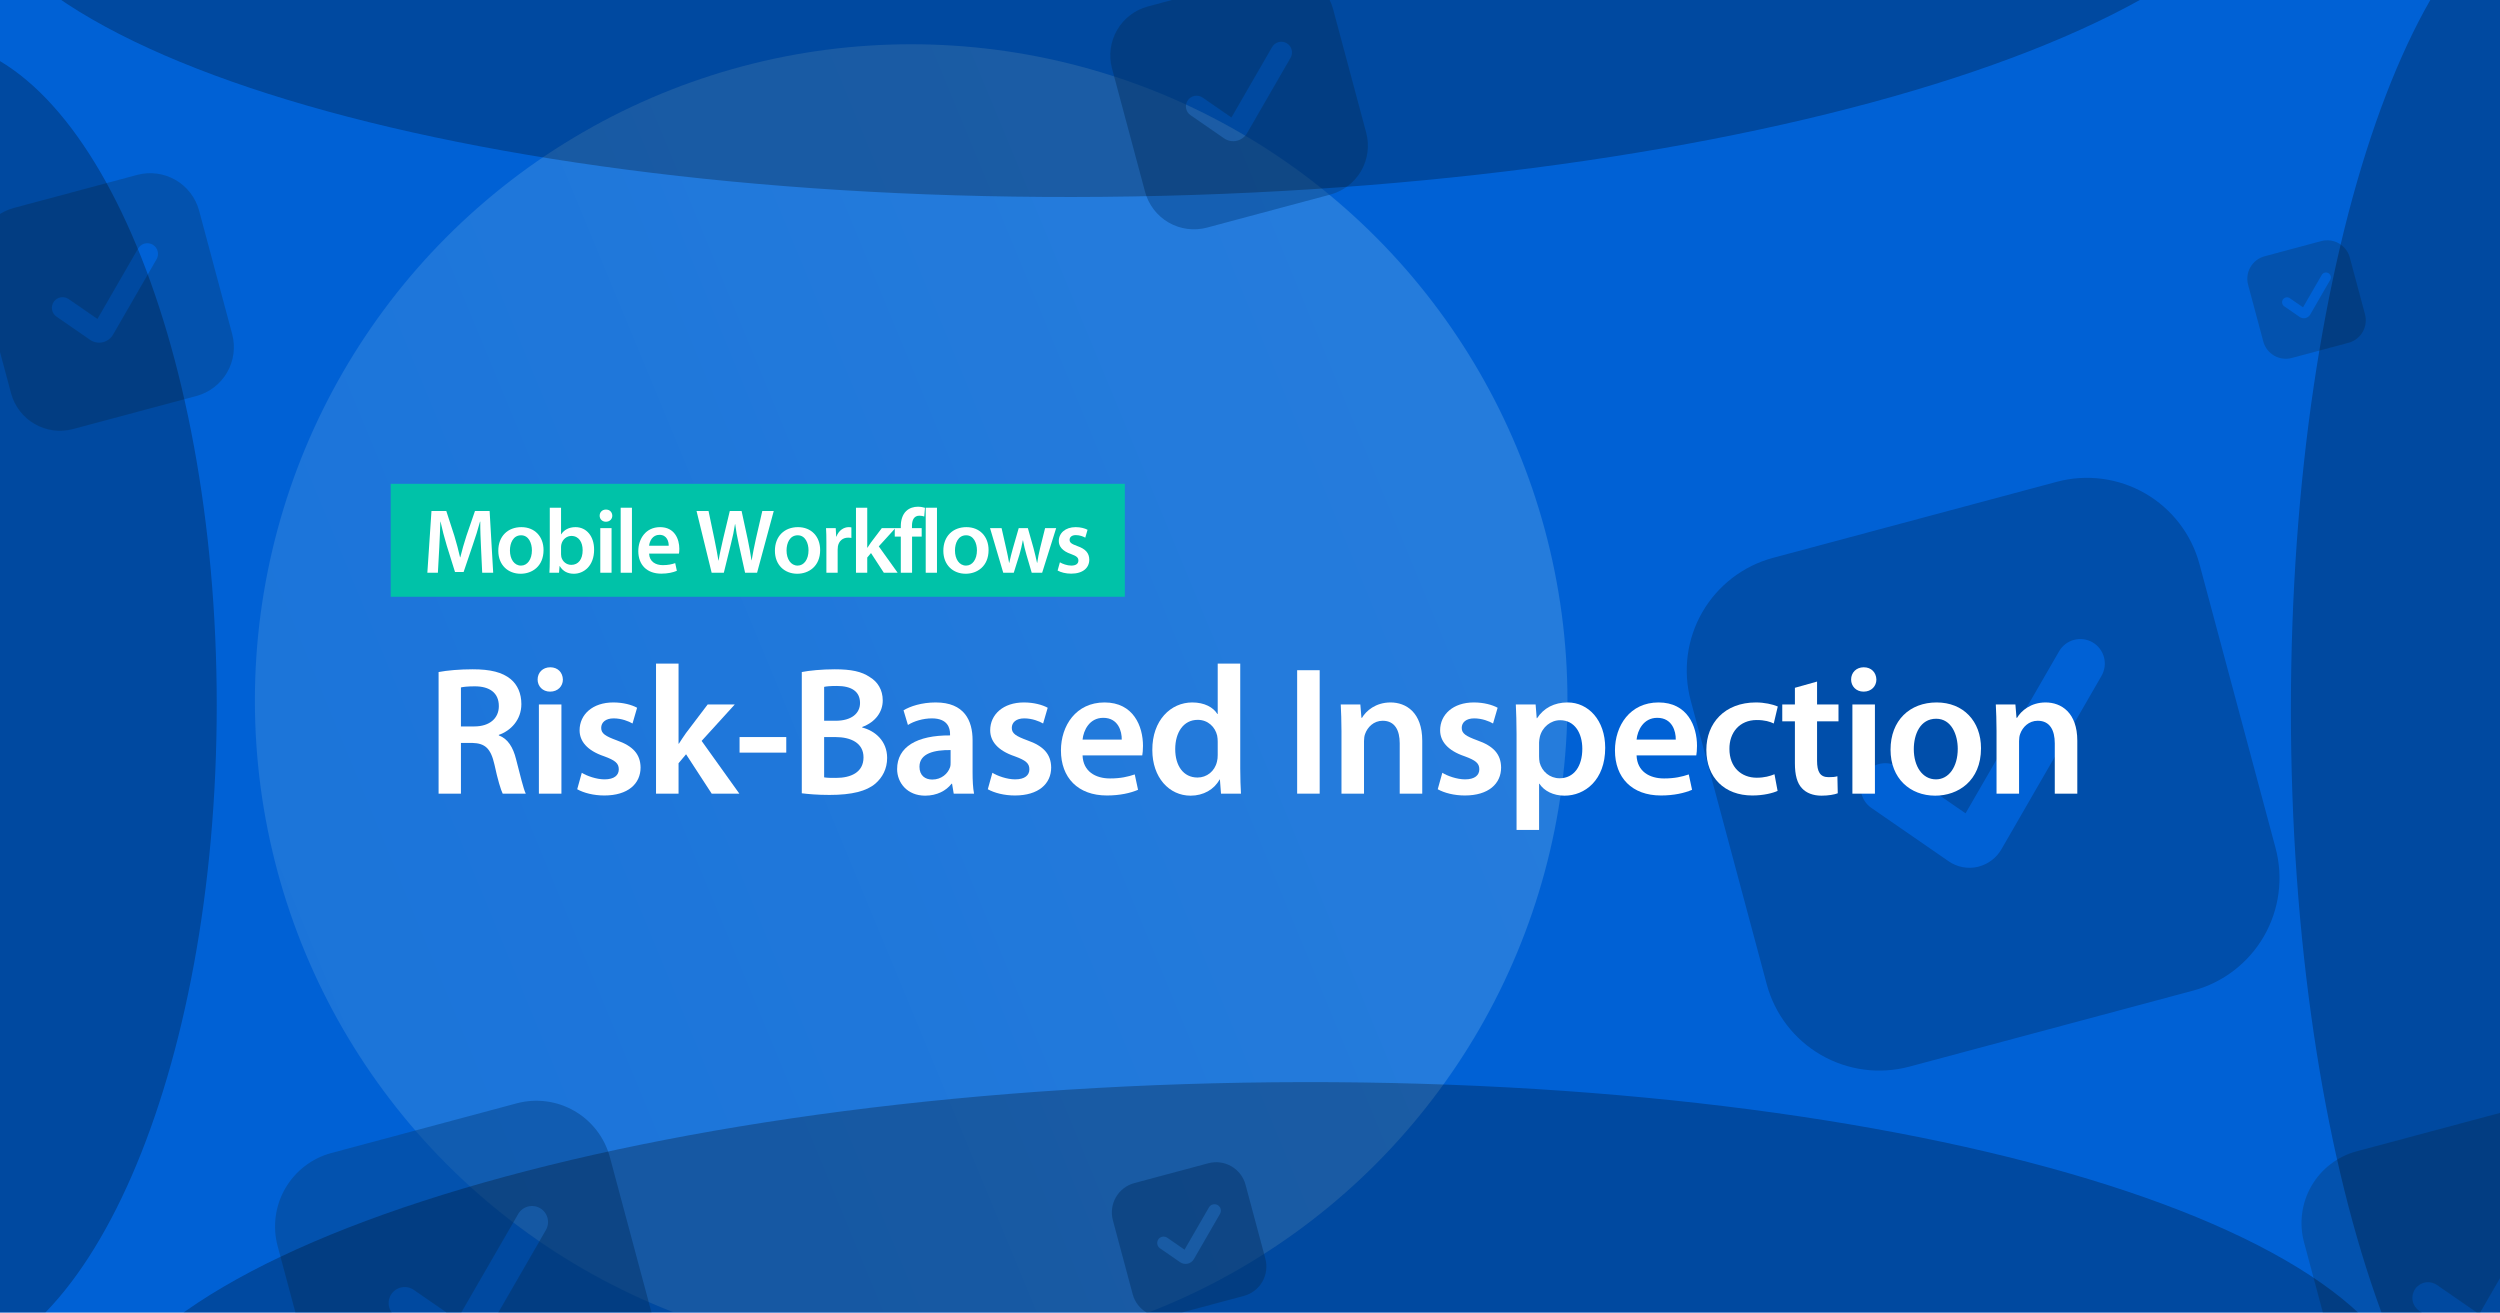 <?xml version="1.0" encoding="UTF-8"?>
<svg xmlns="http://www.w3.org/2000/svg" width="1638" height="860" viewBox="0 0 1638 860" fill="none">
  <g clip-path="url(#clip0_1302_2330)">
    <rect width="1638" height="860" fill="#0061D5"></rect>
    <g opacity="0.5" filter="url(#filter0_f_1302_2330)">
      <circle cx="597" cy="459" r="430" fill="url(#paint0_linear_1302_2330)" fill-opacity="0.5"></circle>
    </g>
    <g opacity="0.5" filter="url(#filter1_i_1302_2330)">
      <path d="M1342.71 305.656L1156.65 355.511C1137.13 360.768 1120.49 373.551 1110.39 391.057C1100.28 408.563 1097.53 429.363 1102.73 448.895L1152.59 634.956C1157.85 654.475 1170.63 671.112 1188.13 681.219C1205.64 691.326 1226.44 694.078 1245.97 688.871L1432.03 639.016C1451.55 633.76 1468.19 620.977 1478.3 603.471C1488.4 585.964 1491.16 565.165 1485.95 545.633L1436.09 359.571C1430.84 340.052 1418.05 323.415 1400.55 313.308C1383.04 303.201 1362.24 300.449 1342.71 305.656ZM1371.92 432.837L1306.28 546.529C1303.07 552.044 1297.81 556.073 1291.65 557.744L1290.75 557.985C1287.5 558.72 1284.14 558.774 1280.87 558.143C1277.6 557.512 1274.5 556.209 1271.76 554.317L1221.13 519.358C1217.61 516.941 1215.2 513.227 1214.43 509.034C1213.66 504.841 1214.58 500.512 1217 497C1219.41 493.487 1223.13 491.078 1227.32 490.304C1231.51 489.53 1235.84 490.453 1239.35 492.87L1282.83 522.884L1344.12 416.721C1345.17 414.896 1346.58 413.296 1348.25 412.013C1349.92 410.73 1351.83 409.789 1353.87 409.244C1355.91 408.699 1358.03 408.561 1360.12 408.837C1362.21 409.113 1364.23 409.797 1366.05 410.852C1367.88 411.907 1369.48 413.311 1370.76 414.984C1372.04 416.658 1372.99 418.567 1373.53 420.604C1374.08 422.641 1374.21 424.765 1373.94 426.855C1373.66 428.945 1372.98 430.961 1371.92 432.786L1371.92 432.837Z" fill="black" fill-opacity="0.4"></path>
      <path d="M786.727 752.146L738.206 765.148C733.116 766.518 728.777 769.852 726.141 774.417C723.506 778.982 722.788 784.407 724.146 789.5L737.147 838.021C738.518 843.111 741.852 847.45 746.417 850.086C750.982 852.721 756.406 853.439 761.5 852.081L810.021 839.08C815.111 837.709 819.449 834.375 822.085 829.81C824.721 825.245 825.438 819.821 824.081 814.727L811.079 766.206C809.709 761.116 806.375 756.778 801.81 754.142C797.245 751.506 791.82 750.788 786.727 752.146ZM794.344 785.312L777.226 814.961C776.389 816.399 775.018 817.45 773.412 817.886L773.177 817.948C772.33 818.14 771.453 818.154 770.6 817.99C769.747 817.825 768.938 817.485 768.223 816.992L755.02 807.875C754.104 807.245 753.476 806.277 753.274 805.183C753.072 804.09 753.313 802.961 753.943 802.045C754.573 801.129 755.542 800.501 756.635 800.299C757.729 800.097 758.858 800.337 759.774 800.968L771.11 808.795L787.094 781.11C787.369 780.634 787.736 780.217 788.172 779.882C788.608 779.547 789.106 779.302 789.637 779.16C790.168 779.018 790.722 778.982 791.268 779.054C791.813 779.126 792.338 779.304 792.814 779.579C793.29 779.854 793.708 780.221 794.042 780.657C794.377 781.093 794.622 781.591 794.764 782.122C794.906 782.654 794.942 783.207 794.87 783.753C794.798 784.298 794.62 784.823 794.345 785.299L794.344 785.312Z" fill="#054488"></path>
      <path d="M1515.92 147.945L1478.72 157.913C1474.82 158.964 1471.5 161.519 1469.48 165.019C1467.45 168.519 1466.9 172.678 1467.95 176.583L1477.91 213.782C1478.96 217.685 1481.52 221.011 1485.02 223.032C1488.52 225.053 1492.68 225.603 1496.58 224.562L1533.78 214.594C1537.68 213.543 1541.01 210.988 1543.03 207.488C1545.05 203.988 1545.6 199.829 1544.56 195.924L1534.59 158.725C1533.54 154.822 1530.99 151.496 1527.49 149.475C1523.99 147.454 1519.83 146.904 1515.92 147.945ZM1521.76 173.373L1508.64 196.103C1508 197.206 1506.95 198.011 1505.72 198.345L1505.54 198.393C1504.89 198.541 1504.21 198.551 1503.56 198.425C1502.91 198.299 1502.29 198.038 1501.74 197.66L1491.62 190.671C1490.91 190.188 1490.43 189.445 1490.28 188.607C1490.12 187.768 1490.31 186.903 1490.79 186.201C1491.27 185.498 1492.02 185.017 1492.85 184.862C1493.69 184.707 1494.56 184.892 1495.26 185.375L1503.95 191.376L1516.21 170.151C1516.42 169.786 1516.7 169.466 1517.03 169.209C1517.37 168.953 1517.75 168.765 1518.16 168.656C1518.56 168.547 1518.99 168.519 1519.41 168.574C1519.82 168.629 1520.23 168.766 1520.59 168.977C1520.96 169.188 1521.28 169.469 1521.53 169.803C1521.79 170.138 1521.98 170.52 1522.09 170.927C1522.19 171.334 1522.22 171.759 1522.17 172.177C1522.11 172.595 1521.98 172.998 1521.76 173.362L1521.76 173.373Z" fill="#054488"></path>
      <path d="M827.878 -27.423L747.01 -5.754C738.527 -3.47 731.295 2.086 726.903 9.695C722.51 17.303 721.314 26.344 723.577 34.833L745.245 115.701C747.53 124.185 753.086 131.416 760.695 135.809C768.303 140.202 777.344 141.398 785.833 139.134L866.701 117.466C875.185 115.181 882.416 109.625 886.809 102.017C891.202 94.408 892.398 85.368 890.134 76.878L868.466 -3.99C866.181 -12.473 860.625 -19.704 853.017 -24.097C845.408 -28.49 836.368 -29.686 827.878 -27.423ZM840.573 27.854L812.044 77.268C810.648 79.665 808.364 81.416 805.687 82.142L805.296 82.247C803.884 82.567 802.422 82.59 801 82.316C799.579 82.041 798.23 81.475 797.039 80.653L775.034 65.459C773.507 64.408 772.46 62.794 772.123 60.971C771.787 59.149 772.188 57.267 773.239 55.741C774.289 54.214 775.903 53.167 777.726 52.831C779.548 52.494 781.43 52.895 782.956 53.946L801.851 66.991L828.491 20.849C828.949 20.056 829.559 19.36 830.287 18.803C831.014 18.245 831.844 17.836 832.729 17.599C833.614 17.363 834.537 17.302 835.446 17.422C836.354 17.542 837.23 17.84 838.024 18.299C838.817 18.757 839.513 19.367 840.07 20.095C840.628 20.822 841.037 21.652 841.274 22.537C841.511 23.422 841.571 24.345 841.451 25.254C841.331 26.162 841.033 27.038 840.575 27.832L840.573 27.854Z" fill="#054488"></path>
      <path d="M1657.55 712.58L1538.95 744.361C1526.51 747.711 1515.9 755.86 1509.46 767.019C1503.01 778.179 1501.26 791.438 1504.58 803.889L1536.36 922.496C1539.71 934.938 1547.86 945.544 1559.02 951.987C1570.18 958.429 1583.44 960.184 1595.89 956.864L1714.5 925.084C1726.94 921.733 1737.54 913.584 1743.99 902.425C1750.43 891.265 1752.18 878.006 1748.86 865.555L1717.08 746.949C1713.73 734.506 1705.58 723.9 1694.42 717.458C1683.27 711.015 1670.01 709.261 1657.55 712.58ZM1676.17 793.653L1634.33 866.127C1632.28 869.642 1628.93 872.211 1625.01 873.276L1624.43 873.429C1622.36 873.898 1620.22 873.933 1618.13 873.53C1616.05 873.128 1614.07 872.297 1612.32 871.091L1580.05 848.806C1577.81 847.265 1576.27 844.898 1575.78 842.225C1575.29 839.552 1575.88 836.793 1577.42 834.554C1578.96 832.315 1581.32 830.779 1584 830.286C1586.67 829.792 1589.43 830.38 1591.67 831.921L1619.38 851.054L1658.45 783.379C1659.13 782.216 1660.02 781.196 1661.09 780.378C1662.15 779.56 1663.37 778.96 1664.67 778.613C1665.97 778.266 1667.32 778.177 1668.65 778.353C1669.99 778.529 1671.27 778.966 1672.44 779.638C1673.6 780.311 1674.62 781.206 1675.44 782.272C1676.25 783.339 1676.85 784.556 1677.2 785.854C1677.55 787.153 1677.64 788.507 1677.46 789.839C1677.29 791.172 1676.85 792.457 1676.18 793.62L1676.17 793.653Z" fill="#054488"></path>
      <path d="M84.878 104.577L4.01 126.246C-4.473 128.53 -11.704 134.086 -16.097 141.695C-20.49 149.303 -21.686 158.344 -19.423 166.833L2.246 247.701C4.53 256.185 10.086 263.416 17.695 267.809C25.303 272.202 34.344 273.398 42.833 271.134L123.701 249.466C132.185 247.181 139.416 241.625 143.809 234.017C148.202 226.408 149.398 217.368 147.134 208.878L125.466 128.01C123.181 119.527 117.625 112.295 110.017 107.903C102.408 103.51 93.368 102.314 84.878 104.577ZM97.573 159.854L69.044 209.268C67.648 211.665 65.364 213.416 62.687 214.142L62.296 214.247C60.884 214.567 59.422 214.59 58 214.316C56.579 214.041 55.23 213.475 54.039 212.653L32.033 197.459C30.507 196.408 29.46 194.794 29.123 192.971C28.787 191.149 29.188 189.268 30.239 187.741C31.289 186.214 32.903 185.167 34.726 184.831C36.548 184.494 38.43 184.895 39.956 185.946L58.851 198.991L85.491 152.849C85.949 152.056 86.559 151.361 87.287 150.803C88.014 150.245 88.844 149.836 89.729 149.6C90.614 149.363 91.537 149.302 92.446 149.422C93.355 149.542 94.231 149.84 95.024 150.299C95.817 150.757 96.513 151.367 97.07 152.094C97.628 152.822 98.037 153.652 98.274 154.537C98.511 155.422 98.571 156.345 98.451 157.254C98.331 158.162 98.033 159.038 97.575 159.832L97.573 159.854Z" fill="#054488"></path>
      <path d="M333.593 712.887L212.093 745.442C199.347 748.875 188.483 757.222 181.883 768.654C175.283 780.085 173.486 793.668 176.886 806.423L209.442 927.922C212.875 940.668 221.222 951.532 232.654 958.132C244.085 964.732 257.668 966.529 270.422 963.129L391.922 930.573C404.668 927.141 415.532 918.793 422.132 907.362C428.732 895.93 430.529 882.348 427.129 869.593L394.573 748.094C391.141 735.348 382.793 724.483 371.362 717.883C359.93 711.283 346.347 709.486 333.593 712.887ZM352.666 795.937L309.803 870.179C307.705 873.78 304.274 876.411 300.251 877.502L299.664 877.659C297.543 878.14 295.346 878.175 293.21 877.763C291.075 877.35 289.049 876.5 287.259 875.264L254.197 852.436C251.903 850.857 250.33 848.432 249.825 845.694C249.319 842.956 249.922 840.129 251.5 837.835C253.079 835.542 255.504 833.969 258.242 833.463C260.98 832.957 263.807 833.56 266.1 835.139L294.488 854.738L334.513 785.413C335.202 784.221 336.119 783.176 337.211 782.338C338.304 781.501 339.551 780.886 340.881 780.53C342.211 780.174 343.598 780.084 344.963 780.264C346.328 780.444 347.644 780.892 348.836 781.581C350.028 782.269 351.073 783.186 351.911 784.279C352.748 785.371 353.363 786.618 353.719 787.948C354.074 789.278 354.165 790.665 353.985 792.03C353.805 793.395 353.357 794.712 352.668 795.904L352.666 795.937Z" fill="#054488"></path>
    </g>
    <path d="M287.363 520.001V440.321C293.003 439.241 301.163 438.521 309.683 438.521C321.323 438.521 329.123 440.441 334.643 445.001C339.083 448.721 341.603 454.361 341.603 461.321C341.603 471.761 334.523 478.841 326.843 481.481V481.841C332.723 484.001 336.203 489.641 338.123 497.441C340.763 507.521 342.923 516.881 344.483 520.001H329.363C328.163 517.601 326.123 511.001 323.963 500.921C321.563 490.361 317.843 487.001 309.443 486.761H302.003V520.001H287.363ZM302.003 450.401V475.961H310.763C320.723 475.961 326.843 470.681 326.843 462.641C326.843 453.881 320.723 449.681 311.123 449.681C306.443 449.681 303.443 450.041 302.003 450.401Z" fill="white"></path>
    <path d="M367.844 520.001H353.084V461.561H367.844V520.001ZM360.524 437.201C365.564 437.201 368.684 440.681 368.804 445.241C368.804 449.561 365.564 453.161 360.404 453.161C355.484 453.161 352.244 449.561 352.244 445.241C352.244 440.681 355.604 437.201 360.524 437.201Z" fill="white"></path>
    <path d="M378.187 517.121L381.187 506.321C384.427 508.361 390.787 510.641 396.067 510.641C402.547 510.641 405.427 507.881 405.427 504.041C405.427 500.081 403.027 498.161 395.827 495.521C384.427 491.681 379.747 485.441 379.747 478.481C379.747 468.161 388.267 460.241 401.827 460.241C408.307 460.241 413.947 461.801 417.427 463.721L414.427 474.041C412.027 472.601 407.227 470.681 402.067 470.681C396.787 470.681 393.907 473.321 393.907 476.921C393.907 480.641 396.667 482.321 404.107 485.081C414.787 488.801 419.587 494.201 419.707 502.841C419.707 513.521 411.427 521.201 395.947 521.201C388.867 521.201 382.507 519.521 378.187 517.121Z" fill="white"></path>
    <path d="M444.586 434.801V487.241H444.826C446.266 484.961 447.946 482.441 449.386 480.401L463.666 461.561H481.426L459.706 485.441L484.426 520.001H466.306L449.506 494.201L444.586 500.081V520.001H429.826V434.801H444.586Z" fill="white"></path>
    <path d="M484.56 482.921H515.16V493.121H484.56V482.921Z" fill="white"></path>
    <path d="M525.332 519.761V440.321C530.012 439.361 538.532 438.521 546.932 438.521C557.732 438.521 564.572 439.961 569.972 443.681C575.012 446.681 578.372 451.961 578.372 458.921C578.372 466.361 573.692 473.081 564.932 476.321V476.681C573.452 478.841 581.252 485.561 581.252 496.601C581.252 503.801 578.132 509.441 573.572 513.401C567.812 518.321 558.332 520.841 543.452 520.841C535.292 520.841 529.172 520.241 525.332 519.761ZM539.972 450.041V472.241H547.532C557.852 472.241 563.492 467.441 563.492 460.601C563.492 452.921 557.732 449.441 548.372 449.441C544.052 449.441 541.532 449.681 539.972 450.041ZM539.972 482.921V509.321C541.892 509.681 544.412 509.681 547.772 509.681C557.252 509.681 565.772 506.201 565.772 496.241C565.772 486.761 557.492 482.921 547.292 482.921H539.972Z" fill="white"></path>
    <path d="M637.233 484.961V505.961C637.233 511.241 637.473 516.401 638.193 520.001H624.873L623.793 513.521H623.433C619.953 518.081 613.833 521.321 606.153 521.321C594.393 521.321 587.793 512.801 587.793 503.921C587.793 489.281 600.873 481.721 622.473 481.841V480.881C622.473 477.041 620.913 470.681 610.593 470.681C604.833 470.681 598.833 472.481 594.873 475.001L591.993 465.401C596.313 462.761 603.873 460.241 613.113 460.241C631.833 460.241 637.233 472.121 637.233 484.961ZM622.833 499.481V491.441C612.393 491.321 602.433 493.481 602.433 502.361C602.433 508.121 606.153 510.761 610.833 510.761C616.833 510.761 621.033 506.921 622.473 502.721C622.833 501.641 622.833 500.561 622.833 499.481Z" fill="white"></path>
    <path d="M647.21 517.121L650.21 506.321C653.45 508.361 659.81 510.641 665.09 510.641C671.57 510.641 674.45 507.881 674.45 504.041C674.45 500.081 672.05 498.161 664.85 495.521C653.45 491.681 648.77 485.441 648.77 478.481C648.77 468.161 657.29 460.241 670.85 460.241C677.33 460.241 682.97 461.801 686.45 463.721L683.45 474.041C681.05 472.601 676.25 470.681 671.09 470.681C665.81 470.681 662.93 473.321 662.93 476.921C662.93 480.641 665.69 482.321 673.13 485.081C683.81 488.801 688.61 494.201 688.73 502.841C688.73 513.521 680.45 521.201 664.97 521.201C657.89 521.201 651.53 519.521 647.21 517.121Z" fill="white"></path>
    <path d="M748.409 494.921H709.289C709.649 505.481 717.809 510.041 727.289 510.041C734.129 510.041 738.929 508.961 743.489 507.401L745.649 517.481C740.609 519.641 733.649 521.201 725.249 521.201C706.289 521.201 695.129 509.561 695.129 491.681C695.129 475.481 704.969 460.241 723.689 460.241C742.649 460.241 748.889 475.841 748.889 488.681C748.889 491.441 748.649 493.601 748.409 494.921ZM709.289 484.601H734.969C735.089 479.201 732.689 470.321 722.849 470.321C713.729 470.321 709.889 478.601 709.289 484.601Z" fill="white"></path>
    <path d="M797.844 434.801H812.604V503.561C812.604 509.561 812.844 516.041 813.084 520.001H800.004L799.284 510.761H799.044C795.564 517.241 788.484 521.321 780.084 521.321C766.044 521.321 755.004 509.441 755.004 491.441C754.884 471.881 767.124 460.241 781.164 460.241C789.204 460.241 794.964 463.481 797.604 467.801H797.844V434.801ZM797.844 494.681V485.921C797.844 484.721 797.724 483.161 797.484 481.961C796.164 476.321 791.484 471.641 784.764 471.641C775.284 471.641 770.004 480.041 770.004 490.841C770.004 501.641 775.284 509.441 784.644 509.441C790.644 509.441 795.924 505.361 797.364 499.001C797.724 497.681 797.844 496.241 797.844 494.681Z" fill="white"></path>
    <path d="M849.895 439.121H864.655V520.001H849.895V439.121Z" fill="white"></path>
    <path d="M878.935 520.001V478.961C878.935 472.241 878.695 466.601 878.455 461.561H891.295L892.015 470.321H892.375C895.015 465.761 901.375 460.241 911.095 460.241C921.295 460.241 931.855 466.841 931.855 485.321V520.001H917.095V487.001C917.095 478.601 913.975 472.241 905.935 472.241C900.055 472.241 895.975 476.441 894.415 480.881C893.935 482.081 893.695 483.881 893.695 485.561V520.001H878.935Z" fill="white"></path>
    <path d="M942.007 517.121L945.007 506.321C948.247 508.361 954.607 510.641 959.887 510.641C966.367 510.641 969.247 507.881 969.247 504.041C969.247 500.081 966.847 498.161 959.647 495.521C948.247 491.681 943.567 485.441 943.567 478.481C943.567 468.161 952.087 460.241 965.647 460.241C972.127 460.241 977.767 461.801 981.247 463.721L978.247 474.041C975.847 472.601 971.047 470.681 965.887 470.681C960.607 470.681 957.727 473.321 957.727 476.921C957.727 480.641 960.487 482.321 967.927 485.081C978.607 488.801 983.407 494.201 983.527 502.841C983.527 513.521 975.247 521.201 959.767 521.201C952.687 521.201 946.327 519.521 942.007 517.121Z" fill="white"></path>
    <path d="M993.646 543.761V481.001C993.646 473.321 993.406 467.081 993.166 461.561H1006.13L1006.85 470.561H1007.09C1011.41 463.961 1018.25 460.241 1027.13 460.241C1040.57 460.241 1051.73 471.761 1051.73 490.001C1051.73 511.121 1038.41 521.321 1025.09 521.321C1017.77 521.321 1011.65 518.201 1008.65 513.521H1008.41V543.761H993.646ZM1008.41 486.521V495.521C1008.41 496.961 1008.53 498.281 1008.77 499.601C1010.33 505.601 1015.49 509.921 1021.85 509.921C1031.21 509.921 1036.73 502.121 1036.73 490.601C1036.73 480.281 1031.69 471.881 1022.21 471.881C1016.09 471.881 1010.45 476.321 1008.89 482.801C1008.65 484.001 1008.41 485.321 1008.41 486.521Z" fill="white"></path>
    <path d="M1111.4 494.921H1072.28C1072.64 505.481 1080.8 510.041 1090.28 510.041C1097.12 510.041 1101.92 508.961 1106.48 507.401L1108.64 517.481C1103.6 519.641 1096.64 521.201 1088.24 521.201C1069.28 521.201 1058.12 509.561 1058.12 491.681C1058.12 475.481 1067.96 460.241 1086.68 460.241C1105.64 460.241 1111.88 475.841 1111.88 488.681C1111.88 491.441 1111.64 493.601 1111.4 494.921ZM1072.28 484.601H1097.96C1098.08 479.201 1095.68 470.321 1085.84 470.321C1076.72 470.321 1072.88 478.601 1072.28 484.601Z" fill="white"></path>
    <path d="M1162.64 507.281L1164.68 518.201C1161.56 519.641 1155.44 521.201 1148.12 521.201C1129.88 521.201 1118 509.441 1118 491.321C1118 473.801 1130 460.241 1150.52 460.241C1155.92 460.241 1161.44 461.441 1164.8 462.881L1162.16 474.041C1159.76 472.841 1156.28 471.761 1151 471.761C1139.72 471.761 1133 480.041 1133.12 490.721C1133.12 502.721 1140.92 509.561 1151 509.561C1156.04 509.561 1159.76 508.481 1162.64 507.281Z" fill="white"></path>
    <path d="M1176.02 450.641L1190.54 446.561V461.561H1204.58V472.601H1190.54V498.401C1190.54 505.601 1192.46 509.201 1198.1 509.201C1200.74 509.201 1202.18 509.081 1203.86 508.601L1204.1 519.761C1201.94 520.601 1197.98 521.321 1193.42 521.321C1187.9 521.321 1183.46 519.521 1180.7 516.521C1177.46 513.161 1176.02 507.761 1176.02 500.081V472.601H1167.74V461.561H1176.02V450.641Z" fill="white"></path>
    <path d="M1228.45 520.001H1213.69V461.561H1228.45V520.001ZM1221.13 437.201C1226.17 437.201 1229.29 440.681 1229.41 445.241C1229.41 449.561 1226.17 453.161 1221.01 453.161C1216.09 453.161 1212.85 449.561 1212.85 445.241C1212.85 440.681 1216.21 437.201 1221.13 437.201Z" fill="white"></path>
    <path d="M1268.92 460.241C1286.32 460.241 1297.96 472.481 1297.96 490.241C1297.96 511.721 1282.84 521.321 1267.96 521.321C1251.52 521.321 1238.68 510.041 1238.68 491.201C1238.68 472.001 1251.28 460.241 1268.92 460.241ZM1268.56 470.921C1258.12 470.921 1253.92 481.121 1253.92 490.841C1253.92 502.121 1259.56 510.641 1268.44 510.641C1276.84 510.641 1282.72 502.481 1282.72 490.601C1282.72 481.481 1278.64 470.921 1268.56 470.921Z" fill="white"></path>
    <path d="M1308.13 520.001V478.961C1308.13 472.241 1307.89 466.601 1307.65 461.561H1320.49L1321.21 470.321H1321.57C1324.21 465.761 1330.57 460.241 1340.29 460.241C1350.49 460.241 1361.05 466.841 1361.05 485.321V520.001H1346.29V487.001C1346.29 478.601 1343.17 472.241 1335.13 472.241C1329.25 472.241 1325.17 476.441 1323.61 480.881C1323.13 482.081 1322.89 483.881 1322.89 485.561V520.001H1308.13Z" fill="white"></path>
    <path d="M256 317H737V391H256V317Z" fill="#00C2A8"></path>
    <path d="M315.94 375.26L315.16 358.76C314.92 353.54 314.62 347.24 314.68 341.78H314.5C313.18 346.7 311.5 352.16 309.7 357.26L303.76 374.78H298.12L292.72 357.5C291.16 352.34 289.72 346.82 288.64 341.78H288.52C288.34 347.06 288.1 353.48 287.8 359L286.9 375.26H280L282.7 334.82H292.42L297.7 351.08C299.14 355.82 300.4 360.62 301.42 365.12H301.6C302.68 360.74 304.06 355.76 305.62 351.02L311.2 334.82H320.8L323.14 375.26H315.94Z" fill="white"></path>
    <path d="M341.609 345.38C350.309 345.38 356.129 351.5 356.129 360.38C356.129 371.12 348.569 375.92 341.129 375.92C332.909 375.92 326.489 370.28 326.489 360.86C326.489 351.26 332.789 345.38 341.609 345.38ZM341.429 350.72C336.209 350.72 334.109 355.82 334.109 360.68C334.109 366.32 336.929 370.58 341.369 370.58C345.569 370.58 348.509 366.5 348.509 360.56C348.509 356 346.469 350.72 341.429 350.72Z" fill="white"></path>
    <path d="M360.216 367.04V332.66H367.596V350.06H367.716C369.516 347.24 372.696 345.38 377.076 345.38C384.216 345.38 389.316 351.32 389.256 360.2C389.256 370.7 382.596 375.92 375.996 375.92C372.216 375.92 368.856 374.48 366.756 370.88H366.636L366.276 375.26H359.976C360.096 373.28 360.216 370.04 360.216 367.04ZM367.596 358.46V363.2C367.596 363.8 367.656 364.4 367.776 364.94C368.556 367.94 371.136 370.1 374.316 370.1C378.936 370.1 381.756 366.44 381.756 360.5C381.756 355.34 379.296 351.14 374.376 351.14C371.376 351.14 368.616 353.3 367.836 356.54C367.716 357.08 367.596 357.74 367.596 358.46Z" fill="white"></path>
    <path d="M400.694 375.26H393.314V346.04H400.694V375.26ZM397.034 333.86C399.554 333.86 401.114 335.6 401.174 337.88C401.174 340.04 399.554 341.84 396.974 341.84C394.514 341.84 392.894 340.04 392.894 337.88C392.894 335.6 394.574 333.86 397.034 333.86Z" fill="white"></path>
    <path d="M406.665 375.26V332.66H414.045V375.26H406.665Z" fill="white"></path>
    <path d="M444.855 362.72H425.295C425.475 368 429.555 370.28 434.295 370.28C437.715 370.28 440.115 369.74 442.395 368.96L443.475 374C440.955 375.08 437.475 375.86 433.275 375.86C423.795 375.86 418.215 370.04 418.215 361.1C418.215 353 423.135 345.38 432.495 345.38C441.975 345.38 445.095 353.18 445.095 359.6C445.095 360.98 444.975 362.06 444.855 362.72ZM425.295 357.56H438.135C438.195 354.86 436.995 350.42 432.075 350.42C427.515 350.42 425.595 354.56 425.295 357.56Z" fill="white"></path>
    <path d="M474.255 375.26H466.275L456.375 334.82H464.235L468.075 353.18C469.095 358.1 470.055 363.26 470.715 367.28H470.835C471.495 363.02 472.635 358.22 473.775 353.12L478.155 334.82H485.895L489.915 353.42C490.875 358.22 491.775 362.72 492.375 367.1H492.495C493.215 362.66 494.175 358.04 495.255 353.06L499.455 334.82H506.955L496.035 375.26H488.175L483.975 356.24C482.955 351.62 482.235 347.78 481.695 343.4H481.575C480.915 347.72 480.135 351.62 478.935 356.24L474.255 375.26Z" fill="white"></path>
    <path d="M522.843 345.38C531.543 345.38 537.363 351.5 537.363 360.38C537.363 371.12 529.803 375.92 522.363 375.92C514.143 375.92 507.723 370.28 507.723 360.86C507.723 351.26 514.023 345.38 522.843 345.38ZM522.663 350.72C517.443 350.72 515.343 355.82 515.343 360.68C515.343 366.32 518.163 370.58 522.603 370.58C526.803 370.58 529.743 366.5 529.743 360.56C529.743 356 527.703 350.72 522.663 350.72Z" fill="white"></path>
    <path d="M541.45 375.26V355.46C541.45 351.5 541.39 348.62 541.21 346.04H547.57L547.87 351.56H548.05C549.49 347.48 552.91 345.38 556.09 345.38C556.81 345.38 557.23 345.44 557.83 345.56V352.46C557.17 352.34 556.51 352.28 555.61 352.28C552.13 352.28 549.67 354.5 549.01 357.86C548.89 358.52 548.83 359.3 548.83 360.08V375.26H541.45Z" fill="white"></path>
    <path d="M568.217 332.66V358.88H568.337C569.057 357.74 569.897 356.48 570.617 355.46L577.757 346.04H586.637L575.777 357.98L588.137 375.26H579.077L570.677 362.36L568.217 365.3V375.26H560.837V332.66H568.217Z" fill="white"></path>
    <path d="M597.585 375.26H590.205V351.56H586.245V346.04H590.205V344.78C590.205 341 591.225 337.22 593.745 334.82C595.905 332.78 598.785 332 601.365 332C603.345 332 604.905 332.36 606.045 332.72L605.565 338.42C604.725 338.12 603.765 337.88 602.385 337.88C598.725 337.88 597.525 340.94 597.525 344.54V346.04H603.885V351.56H597.585V375.26Z" fill="white"></path>
    <path d="M606.525 375.26V332.66H613.905V375.26H606.525Z" fill="white"></path>
    <path d="M633.195 345.38C641.895 345.38 647.715 351.5 647.715 360.38C647.715 371.12 640.155 375.92 632.715 375.92C624.495 375.92 618.075 370.28 618.075 360.86C618.075 351.26 624.375 345.38 633.195 345.38ZM633.015 350.72C627.795 350.72 625.695 355.82 625.695 360.68C625.695 366.32 628.515 370.58 632.955 370.58C637.155 370.58 640.095 366.5 640.095 360.56C640.095 356 638.055 350.72 633.015 350.72Z" fill="white"></path>
    <path d="M648.682 346.04H656.242L659.242 359.3C659.962 362.42 660.622 365.6 661.162 368.78H661.282C661.882 365.6 662.842 362.36 663.622 359.36L667.462 346.04H673.462L677.122 359C678.022 362.42 678.802 365.6 679.462 368.78H679.582C680.002 365.6 680.722 362.42 681.502 359L684.742 346.04H692.002L682.822 375.26H675.982L672.502 363.38C671.602 360.32 670.942 357.56 670.282 354.02H670.162C669.502 357.62 668.782 360.5 667.942 363.38L664.222 375.26H657.322L648.682 346.04Z" fill="white"></path>
    <path d="M692.943 373.82L694.443 368.42C696.063 369.44 699.243 370.58 701.883 370.58C705.123 370.58 706.563 369.2 706.563 367.28C706.563 365.3 705.363 364.34 701.763 363.02C696.063 361.1 693.723 357.98 693.723 354.5C693.723 349.34 697.983 345.38 704.763 345.38C708.003 345.38 710.823 346.16 712.563 347.12L711.063 352.28C709.863 351.56 707.463 350.6 704.883 350.6C702.243 350.6 700.803 351.92 700.803 353.72C700.803 355.58 702.183 356.42 705.903 357.8C711.243 359.66 713.643 362.36 713.703 366.68C713.703 372.02 709.563 375.86 701.823 375.86C698.283 375.86 695.103 375.02 692.943 373.82Z" fill="white"></path>
    <g opacity="0.5" filter="url(#filter2_f_1302_2330)">
      <path d="M142 462C142 702.796 56.934 898 -48 898C-152.934 898 -238 702.796 -238 462C-238 221.204 -152.934 26 -48 26C56.934 26 142 221.204 142 462Z" fill="black" fill-opacity="0.5"></path>
    </g>
    <g opacity="0.5" filter="url(#filter3_f_1302_2330)">
      <path d="M1881 465C1881 765.443 1795.93 1009 1691 1009C1586.07 1009 1501 765.443 1501 465C1501 164.557 1586.07 -79 1691 -79C1795.93 -79 1881 164.557 1881 465Z" fill="black" fill-opacity="0.5"></path>
    </g>
    <g opacity="0.5" filter="url(#filter4_f_1302_2330)">
      <path d="M823.081 1177.71C401.62 1184.82 58.191 1085.73 56.01 956.402C53.83 827.07 393.724 716.465 815.185 709.359C1236.65 702.254 1580.08 801.338 1582.26 930.671C1584.44 1060 1244.54 1170.61 823.081 1177.71Z" fill="black" fill-opacity="0.5"></path>
    </g>
    <g opacity="0.5" filter="url(#filter5_f_1302_2330)">
      <path d="M742.081 128.714C320.62 135.819 -22.809 36.735 -24.99 -92.598C-27.17 -221.93 312.724 -332.535 734.185 -339.641C1155.65 -346.746 1499.08 -247.662 1501.26 -118.329C1503.44 11.004 1163.54 121.608 742.081 128.714Z" fill="black" fill-opacity="0.5"></path>
    </g>
  </g>
  <defs>
    <filter id="filter0_f_1302_2330" x="-33" y="-171" width="1260" height="1260" color-interpolation-filters="sRGB">
      <feFlood flood-opacity="0" result="BackgroundImageFix"></feFlood>
      <feBlend mode="normal" in="SourceGraphic" in2="BackgroundImageFix" result="shape"></feBlend>
      <feGaussianBlur stdDeviation="100" result="effect1_foregroundBlur_1302_2330"></feGaussianBlur>
    </filter>
    <filter id="filter1_i_1302_2330" x="-20.543" y="-28.543" width="1776.05" height="1003.36" color-interpolation-filters="sRGB">
      <feFlood flood-opacity="0" result="BackgroundImageFix"></feFlood>
      <feBlend mode="normal" in="SourceGraphic" in2="BackgroundImageFix" result="shape"></feBlend>
      <feColorMatrix in="SourceAlpha" type="matrix" values="0 0 0 0 0 0 0 0 0 0 0 0 0 0 0 0 0 0 127 0" result="hardAlpha"></feColorMatrix>
      <feOffset dx="5" dy="10"></feOffset>
      <feGaussianBlur stdDeviation="5.5"></feGaussianBlur>
      <feComposite in2="hardAlpha" operator="arithmetic" k2="-1" k3="1"></feComposite>
      <feColorMatrix type="matrix" values="0 0 0 0 0 0 0 0 0 0 0 0 0 0 0 0 0 0 0.9 0"></feColorMatrix>
      <feBlend mode="normal" in2="shape" result="effect1_innerShadow_1302_2330"></feBlend>
    </filter>
    <filter id="filter2_f_1302_2330" x="-438" y="-174" width="780" height="1272" color-interpolation-filters="sRGB">
      <feFlood flood-opacity="0" result="BackgroundImageFix"></feFlood>
      <feBlend mode="normal" in="SourceGraphic" in2="BackgroundImageFix" result="shape"></feBlend>
      <feGaussianBlur stdDeviation="100" result="effect1_foregroundBlur_1302_2330"></feGaussianBlur>
    </filter>
    <filter id="filter3_f_1302_2330" x="1301" y="-279" width="780" height="1488" color-interpolation-filters="sRGB">
      <feFlood flood-opacity="0" result="BackgroundImageFix"></feFlood>
      <feBlend mode="normal" in="SourceGraphic" in2="BackgroundImageFix" result="shape"></feBlend>
      <feGaussianBlur stdDeviation="100" result="effect1_foregroundBlur_1302_2330"></feGaussianBlur>
    </filter>
    <filter id="filter4_f_1302_2330" x="-144" y="509" width="1926.27" height="869.074" color-interpolation-filters="sRGB">
      <feFlood flood-opacity="0" result="BackgroundImageFix"></feFlood>
      <feBlend mode="normal" in="SourceGraphic" in2="BackgroundImageFix" result="shape"></feBlend>
      <feGaussianBlur stdDeviation="100" result="effect1_foregroundBlur_1302_2330"></feGaussianBlur>
    </filter>
    <filter id="filter5_f_1302_2330" x="-225" y="-540" width="1926.27" height="869.074" color-interpolation-filters="sRGB">
      <feFlood flood-opacity="0" result="BackgroundImageFix"></feFlood>
      <feBlend mode="normal" in="SourceGraphic" in2="BackgroundImageFix" result="shape"></feBlend>
      <feGaussianBlur stdDeviation="100" result="effect1_foregroundBlur_1302_2330"></feGaussianBlur>
    </filter>
    <linearGradient id="paint0_linear_1302_2330" x1="167" y1="889" x2="1125.8" y2="492.203" gradientUnits="userSpaceOnUse">
      <stop stop-color="#6CACE4"></stop>
      <stop offset="0.067" stop-color="#6CACE4"></stop>
      <stop offset="0.133" stop-color="#6DADE4"></stop>
      <stop offset="0.2" stop-color="#6FAEE5"></stop>
      <stop offset="0.267" stop-color="#72B0E5"></stop>
      <stop offset="0.333" stop-color="#75B3E6"></stop>
      <stop offset="0.4" stop-color="#79B6E7"></stop>
      <stop offset="0.467" stop-color="#7DB9E8"></stop>
      <stop offset="0.533" stop-color="#82BDEA"></stop>
      <stop offset="0.6" stop-color="#86C0EB"></stop>
      <stop offset="0.667" stop-color="#8AC3EC"></stop>
      <stop offset="0.733" stop-color="#8DC6ED"></stop>
      <stop offset="0.8" stop-color="#90C8ED"></stop>
      <stop offset="0.867" stop-color="#92C9EE"></stop>
      <stop offset="0.933" stop-color="#93CAEE"></stop>
      <stop offset="1" stop-color="#93CAEE"></stop>
    </linearGradient>
    <clipPath id="clip0_1302_2330">
      <rect width="1638" height="860" fill="white"></rect>
    </clipPath>
  </defs>
</svg>
